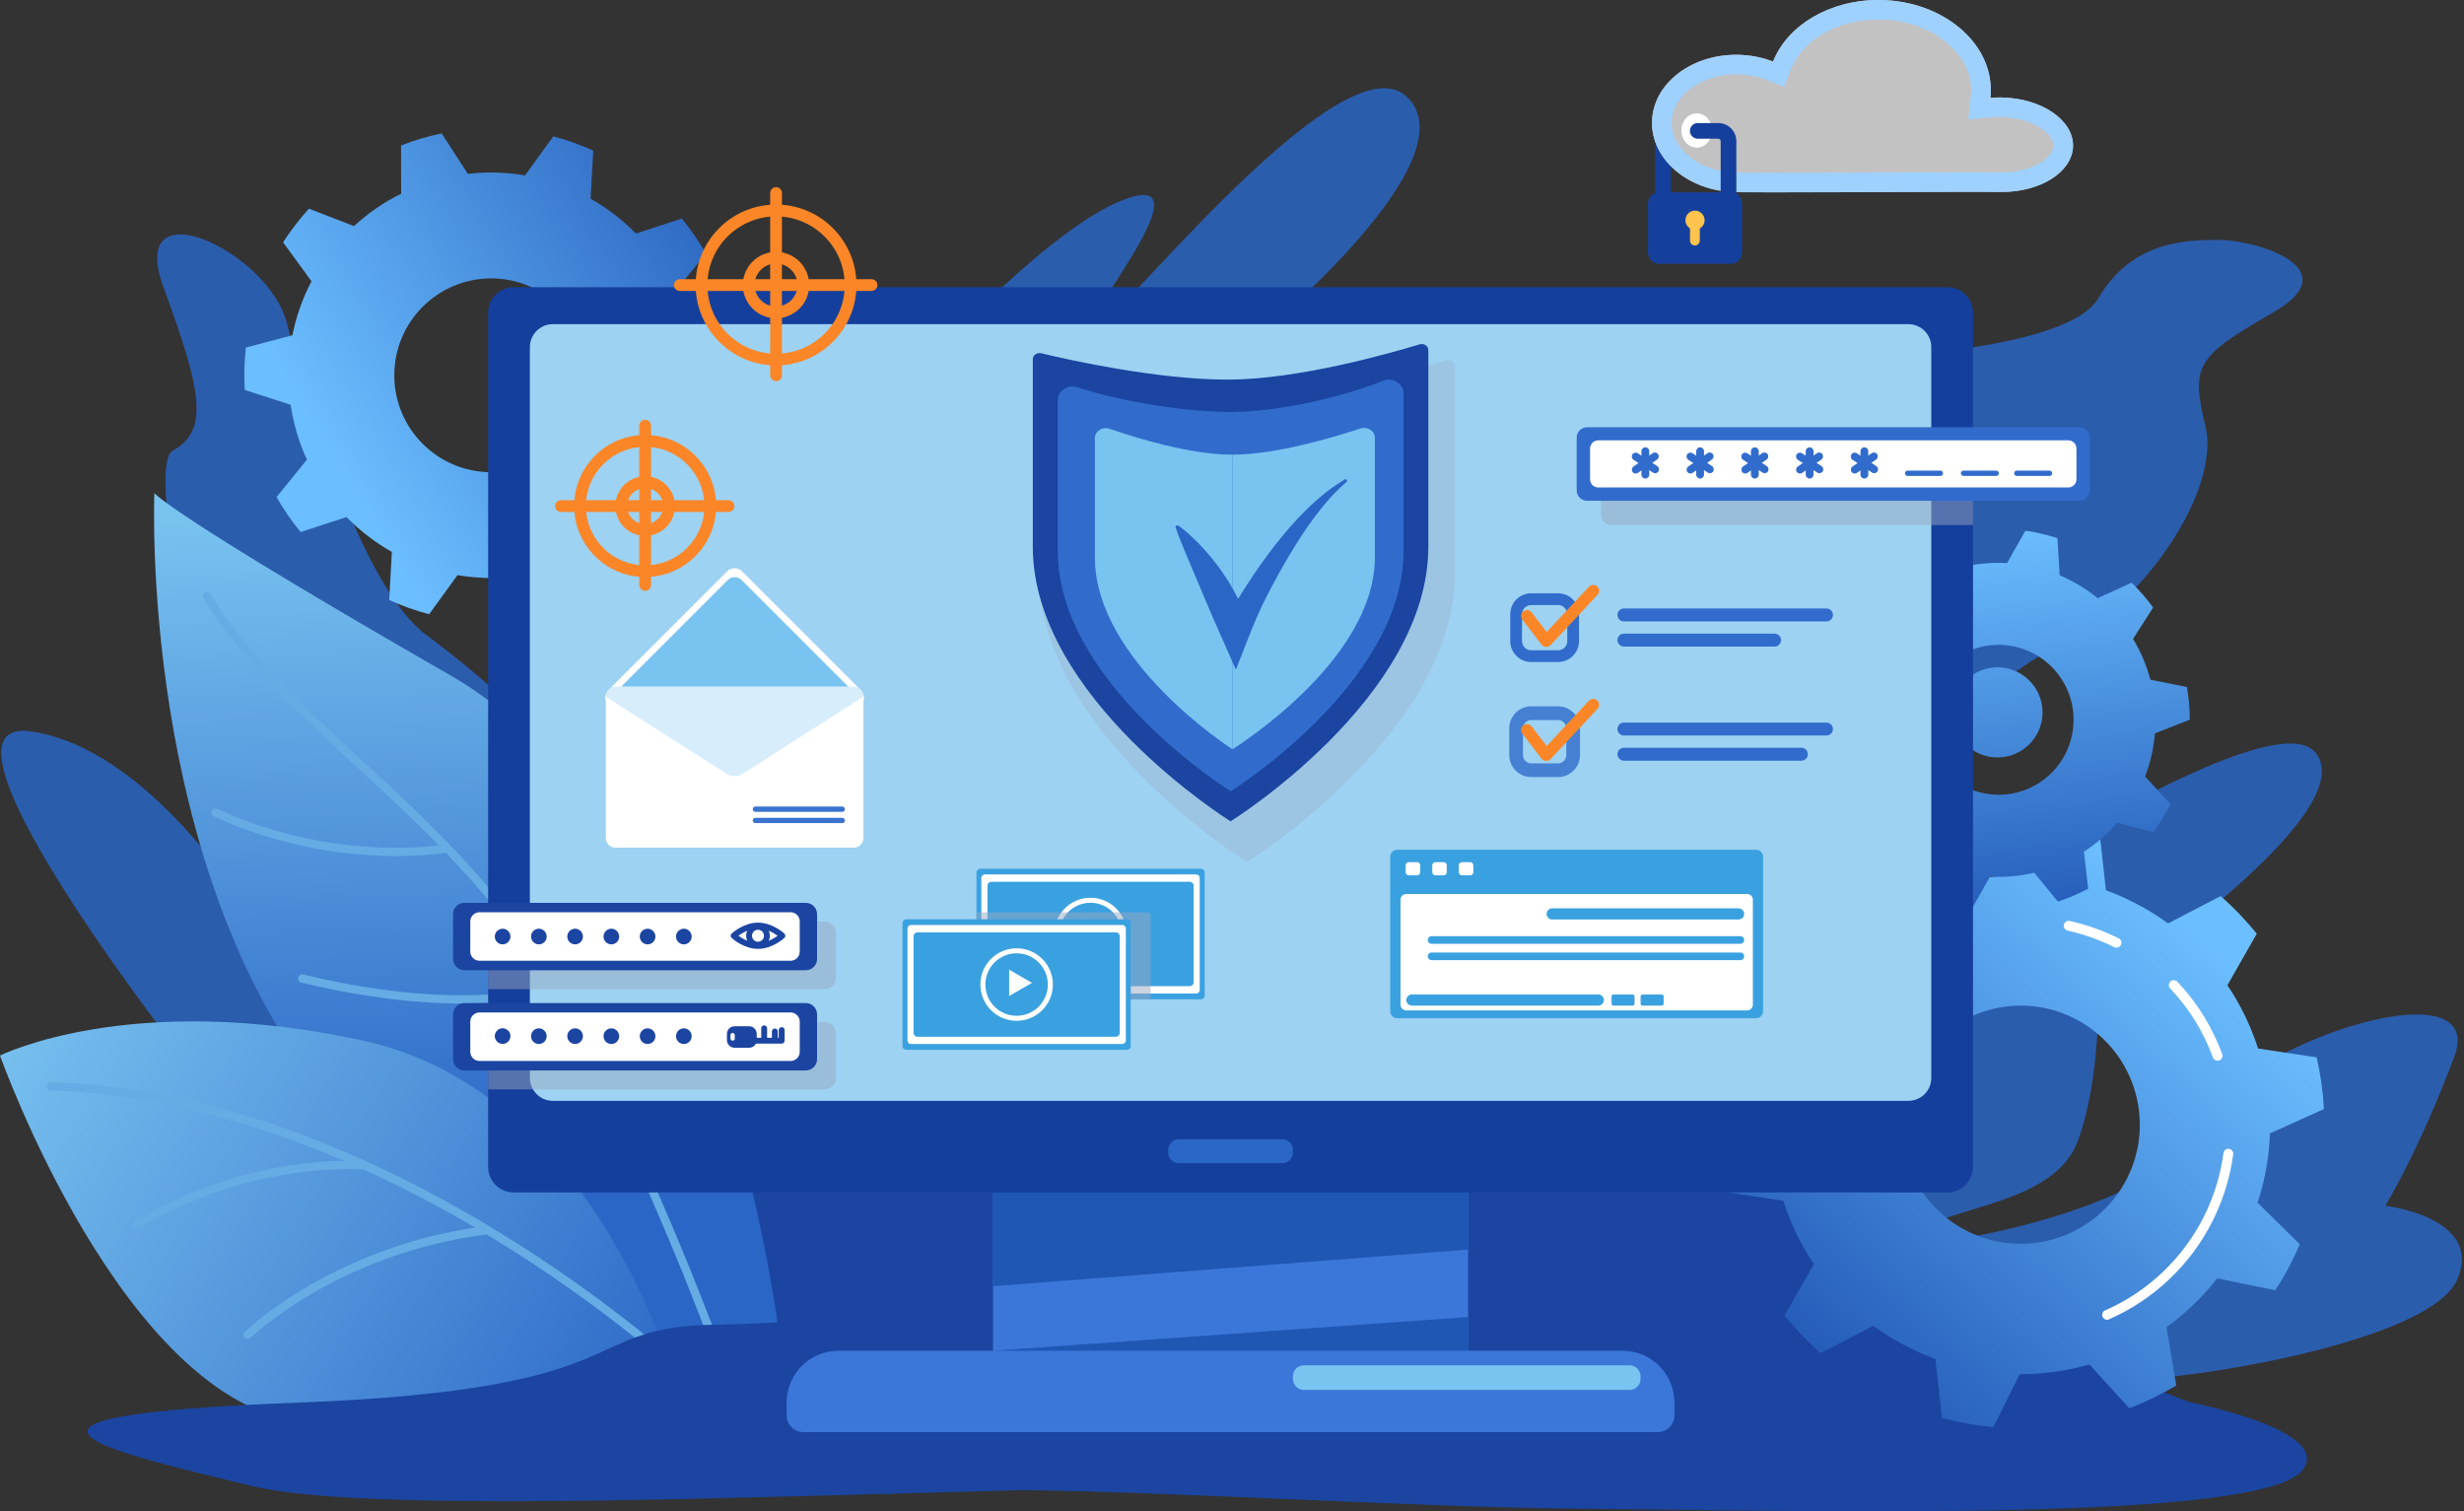 <svg width="768" height="471" viewBox="0 0 768 471" fill="none" xmlns="http://www.w3.org/2000/svg">
<rect x="0" y="0" width="768" height="471" fill="#333333" stroke="none"/>
<g clip-path="url(#clip0_1580_17810)">
<path d="M61.097 334.915C61.097 334.915 -27.876 222.615 9.619 227.958C47.144 233.302 77.951 284.872 77.951 284.872C77.951 284.872 42.35 146.863 53.861 140.451C65.372 134.07 62.746 121.643 50.96 89.553C39.175 57.463 83.844 78.286 89.432 100.789C95.019 123.292 112.453 182.617 132.666 197.731C152.879 212.814 163.138 223.714 163.138 223.714L289.819 112.208C289.819 112.208 329.237 68.485 352.442 61.493C375.647 54.532 335.618 101.339 338.855 104.789C342.091 108.208 417.324 10.778 438.331 30.014C459.337 49.249 393.722 103.445 393.722 103.445L566.691 112.208C566.691 112.208 643.328 111.231 653.984 93.003C664.671 74.775 681.83 74.775 692.059 74.775C702.287 74.775 732.851 83.385 708.455 97.43C684.059 111.445 682.93 113.979 687.479 133.215C692.028 152.451 668.426 188.846 641.313 201.486C614.2 214.127 577.622 259.438 577.622 259.438L578.935 302.733C578.935 302.733 705.738 215.196 721.676 234.523C737.614 253.85 654.015 309.329 654.015 309.329C654.015 309.329 654.778 335.953 647.756 355.311C640.764 374.669 611.36 375.432 593.468 384.745C575.576 394.057 671.419 380.653 682.868 353.387C694.318 326.122 776.33 299.375 764.941 329.48C753.552 359.555 743.476 375.799 743.476 375.799C743.476 375.799 773.948 379.34 766.009 398.576C758.071 417.812 684.914 429.994 659.419 430.391C633.924 430.788 189.64 427.46 189.64 427.46L61.097 334.915Z" fill="#2B5DAD"/>
<path d="M218.492 358.792L227.499 420.468L571.391 429.353L579.879 357.051L218.492 358.792Z" fill="#1B45A1"/>
<path d="M244.019 424.926C244.019 424.926 227.837 260.69 140.238 210.402C52.639 160.114 48.12 153.672 48.12 153.672C48.12 153.672 43.144 270.277 101.767 341.938C160.39 413.598 222.677 428.01 222.677 428.01L244.019 424.926Z" fill="url(#paint0_linear_1580_17810)"/>
<path d="M210.158 430.086C210.158 430.086 185.854 340.289 113.399 324.381C40.945 308.473 0 328.992 0 328.992C0 328.992 38.349 437.078 94.591 443.337C157.977 450.421 210.158 430.086 210.158 430.086Z" fill="url(#paint1_linear_1580_17810)"/>
<path d="M214.616 430.727C214.311 430.727 213.975 430.605 213.731 430.361C213.487 430.147 190.099 408.224 154.161 386.241C121.033 365.967 70.135 341.48 15.878 339.861C15.176 339.831 14.596 339.251 14.626 338.518C14.657 337.816 15.237 337.236 15.97 337.266C40.213 337.968 65.799 343.22 91.996 352.838C112.942 360.532 134.346 371.035 155.566 384.042C191.717 406.179 215.288 428.254 215.502 428.468C216.021 428.956 216.052 429.781 215.563 430.3C215.319 430.605 214.983 430.727 214.616 430.727Z" fill="#65ACE4"/>
<path d="M223.345 421.751C222.826 421.751 222.307 421.415 222.124 420.896C221.971 420.438 205.056 373.081 175.714 315.71C159.134 283.345 134.464 260.506 110.587 238.431C92.145 221.394 74.742 205.303 63.383 186.464C63.017 185.854 63.2 185.06 63.811 184.693C64.421 184.327 65.215 184.51 65.582 185.121C76.757 203.624 94.038 219.623 112.327 236.508C136.357 258.736 161.211 281.727 178.004 314.519C207.437 372.043 224.383 419.522 224.566 420.01C224.811 420.682 224.444 421.415 223.772 421.659C223.65 421.72 223.498 421.751 223.345 421.751Z" fill="#65ACE4"/>
<path d="M42.747 382.852C42.289 382.852 41.862 382.638 41.617 382.21C41.251 381.6 41.465 380.806 42.075 380.439C61.311 369.142 79.783 364.715 91.905 363.005C105.065 361.143 113.553 361.937 113.919 361.967C114.621 362.028 115.14 362.669 115.079 363.372C115.018 364.074 114.377 364.593 113.675 364.532C113.583 364.532 105.065 363.707 92.18 365.57C80.302 367.249 62.227 371.585 43.388 382.668C43.175 382.791 42.961 382.852 42.747 382.852Z" fill="#65ACE4"/>
<path d="M77.154 417.354C76.818 417.354 76.482 417.232 76.238 416.957C75.749 416.438 75.749 415.613 76.268 415.125C76.543 414.85 83.443 408.194 96.206 400.774C107.992 393.905 127.197 385.111 151.776 382.119C152.478 382.027 153.119 382.546 153.211 383.249C153.303 383.951 152.784 384.592 152.081 384.684C127.93 387.645 109.091 396.286 97.519 403.003C85.001 410.27 78.131 416.926 78.07 416.987C77.825 417.232 77.49 417.354 77.154 417.354Z" fill="#65ACE4"/>
<path d="M123.443 266.796C121.58 266.796 119.596 266.766 117.489 266.674C105.245 266.125 86.498 263.56 66.682 254.461C66.041 254.156 65.736 253.392 66.041 252.751C66.346 252.11 67.11 251.805 67.751 252.11C87.17 261.056 105.581 263.56 117.581 264.109C130.588 264.689 139.045 263.132 139.137 263.132C139.839 263.01 140.511 263.468 140.663 264.17C140.786 264.873 140.328 265.544 139.625 265.697C139.351 265.697 133.274 266.796 123.443 266.796Z" fill="#65ACE4"/>
<path d="M143.992 312.779C131.901 312.779 115.108 311.344 93.887 306.214C93.185 306.031 92.758 305.359 92.941 304.657C93.124 303.955 93.796 303.527 94.498 303.71C121.55 310.275 141.305 310.702 153.091 309.909C165.853 309.054 172.326 306.611 172.387 306.58C173.059 306.336 173.792 306.642 174.067 307.313C174.311 307.985 174.006 308.718 173.334 308.993C173.059 309.084 166.556 311.588 153.457 312.473C150.709 312.657 147.564 312.779 143.992 312.779Z" fill="#65ACE4"/>
<path d="M682.105 436.895C674.716 433.964 665.953 430.788 656.793 427.399C613.009 411.156 480.863 393.019 375.494 400.133C346.457 402.087 263.621 412.377 223.348 412.865C179.015 413.385 201.456 433.048 92.698 437.17C-16.06 441.292 33.77 452.283 78.256 463.092C107.598 470.206 191.381 467.947 276.72 465.565C274.186 465.901 274.46 465.901 278.216 465.535C291.742 465.168 305.329 464.771 318.703 464.436C368.502 465.016 440.834 469.809 494.328 470.267C565.5 470.847 705.401 474.572 717.737 458.115C723.965 449.78 707.05 442.299 682.105 436.895Z" fill="#1B45A1"/>
<path d="M229.576 125.612C229.881 122.773 230.065 119.902 230.065 116.971C230.065 115.445 230.004 113.888 229.912 112.391L215.623 107.781C214.737 101.766 213.027 96.026 210.554 90.683L220.019 79.019C217.821 75.172 215.317 71.508 212.508 68.119L198.219 72.79C194.066 68.546 189.303 64.882 184.082 61.921L184.907 46.929C180.907 45.127 176.754 43.631 172.449 42.502L163.656 54.654C160.205 54.074 156.694 53.768 153.091 53.768C150.649 53.768 148.206 53.921 145.824 54.196L137.672 41.586C133.306 42.471 129.062 43.723 125.001 45.341L125.032 60.363C119.658 63.02 114.711 66.439 110.345 70.47L96.3 65.035C93.338 68.302 90.621 71.783 88.24 75.538L97.094 87.66C94.346 92.881 92.331 98.529 91.14 104.483L76.637 108.331C76.332 111.17 76.148 114.04 76.148 116.971C76.148 118.498 76.21 120.055 76.301 121.551L90.591 126.162C91.476 132.177 93.186 137.917 95.659 143.26L86.194 154.924C88.392 158.771 90.896 162.435 93.705 165.824L107.994 161.152C112.147 165.396 116.91 169.06 122.131 172.022L121.307 187.014C125.306 188.815 129.459 190.311 133.764 191.441L142.588 179.258C146.038 179.839 149.549 180.144 153.152 180.144C155.595 180.144 158.038 179.991 160.419 179.716L168.571 192.326C172.938 191.441 177.182 190.189 181.243 188.571L181.212 173.549C186.586 170.892 191.532 167.473 195.898 163.442L209.913 168.847C212.875 165.58 215.592 162.099 217.974 158.343L209.119 146.222C211.867 141.001 213.882 135.352 215.073 129.398L229.576 125.612ZM153.091 147.168C136.42 147.168 122.894 133.642 122.894 116.971C122.894 100.3 136.42 86.774 153.091 86.774C169.762 86.774 183.288 100.3 183.288 116.971C183.288 133.642 169.762 147.168 153.091 147.168Z" fill="url(#paint2_linear_1580_17810)"/>
<path d="M709.159 402.149C711.082 399.217 712.853 396.134 714.441 392.928C715.296 391.218 716.09 389.508 716.823 387.798L703.663 374.852C706.014 367.738 707.266 360.471 707.51 353.265L724.334 345.663C724.059 340.228 723.296 334.824 722.074 329.541L703.816 326.793C701.587 319.832 698.381 313.176 694.259 307.069L703.419 291.009C700.03 286.826 696.274 282.887 692.152 279.284L675.756 287.803C672.306 285.269 668.581 283.009 664.611 281.025C661.925 279.681 659.177 278.49 656.398 277.483L654.352 259.102C649.04 257.667 643.696 256.72 638.353 256.232L630.109 272.75C622.72 272.72 615.423 273.758 608.4 275.773L595.974 262.125C590.905 264.048 586.02 266.43 581.318 269.208L584.371 287.406C578.478 291.65 573.135 296.719 568.555 302.611L550.48 298.886C548.556 301.818 546.785 304.901 545.197 308.107C544.342 309.817 543.549 311.527 542.816 313.237L555.975 326.183C553.624 333.297 552.373 340.564 552.128 347.769L535.305 355.372C535.579 360.807 536.343 366.211 537.564 371.494L555.823 374.241C558.052 381.203 561.258 387.859 565.38 393.966L556.22 410.026C559.609 414.209 563.364 418.148 567.486 421.751L583.883 413.232C587.333 415.766 591.058 418.026 595.027 420.01C597.714 421.354 600.462 422.544 603.24 423.552L605.286 441.933C610.599 443.368 615.942 444.314 621.285 444.803L629.529 428.285C636.918 428.315 644.215 427.277 651.238 425.262L663.665 438.91C668.733 436.987 673.619 434.605 678.321 431.826L675.267 413.629C681.16 409.385 686.503 404.316 691.083 398.424L709.159 402.149ZM613.225 383.737C594.905 374.547 587.455 352.258 596.645 333.938C605.836 315.618 628.125 308.168 646.444 317.359C664.764 326.549 672.214 348.838 663.024 367.158C653.833 385.478 631.544 392.897 613.225 383.737Z" fill="url(#paint3_linear_1580_17810)"/>
<path d="M656.761 411.339C656.18 411.339 655.6 411.003 655.356 410.423C655.02 409.66 655.356 408.744 656.15 408.408C669.493 402.576 680.424 392.164 686.958 379.127C690.072 372.867 692.118 366.242 693.034 359.372C693.156 358.548 693.919 357.937 694.743 358.059C695.568 358.181 696.179 358.945 696.056 359.769C695.11 366.975 692.942 373.936 689.675 380.47C682.836 394.149 671.355 405.049 657.371 411.186C657.188 411.308 656.974 411.339 656.761 411.339Z" fill="white"/>
<path d="M691.172 330.579C690.561 330.579 689.951 330.182 689.737 329.572C686.775 321.511 682.287 314.275 676.424 308.077C675.844 307.466 675.875 306.489 676.486 305.909C677.096 305.329 678.073 305.359 678.653 305.97C684.821 312.473 689.523 320.076 692.637 328.534C692.943 329.328 692.515 330.213 691.721 330.488C691.538 330.549 691.355 330.579 691.172 330.579Z" fill="white"/>
<path d="M659.698 295.375C659.454 295.375 659.24 295.314 659.026 295.223C654.385 292.902 649.469 291.162 644.431 290.032C643.607 289.849 643.088 289.024 643.271 288.2C643.454 287.376 644.279 286.857 645.103 287.04C650.385 288.2 655.515 290.032 660.4 292.475C661.163 292.841 661.469 293.757 661.072 294.52C660.797 295.039 660.278 295.375 659.698 295.375Z" fill="white"/>
<path d="M604.578 280.994C606.685 281.666 608.853 282.246 611.051 282.704C612.211 282.948 613.402 283.131 614.562 283.314L620.272 273.208C624.974 273.483 629.584 273.055 634.042 272.017L641.431 280.994C644.698 279.925 647.843 278.582 650.866 276.994L649.522 265.453C653.4 262.949 656.911 259.896 659.934 256.415L671.201 259.346C673.185 256.598 674.956 253.667 676.483 250.583L668.605 242.003C669.583 239.5 670.346 236.843 670.895 234.126C671.262 232.263 671.537 230.401 671.689 228.569L682.528 224.325C682.528 220.875 682.223 217.455 681.643 214.127L670.254 211.837C669.063 207.349 667.231 203.074 664.85 199.135L671.109 189.334C669.094 186.586 666.865 183.991 664.392 181.609L653.828 186.434C650.286 183.564 646.316 181.151 641.981 179.319L641.279 167.717C639.172 167.045 637.004 166.465 634.806 166.007C633.645 165.763 632.455 165.58 631.294 165.396L625.585 175.503C620.883 175.228 616.272 175.656 611.814 176.694L604.425 167.717C601.158 168.786 598.013 170.129 594.991 171.717L596.334 183.258C592.456 185.762 588.945 188.815 585.922 192.296L574.656 189.365C572.671 192.113 570.9 195.044 569.374 198.128L577.251 206.707C576.274 209.211 575.511 211.868 574.961 214.585C574.595 216.447 574.32 218.31 574.167 220.142L563.328 224.386C563.328 227.836 563.633 231.256 564.214 234.584L575.602 236.874C576.793 241.362 578.625 245.637 581.007 249.576L574.747 259.377C576.763 262.125 578.991 264.72 581.465 267.101L592.029 262.277C595.571 265.147 599.54 267.559 603.876 269.391L604.578 280.994ZM600.059 219.684C602.624 207.043 614.959 198.861 627.6 201.456C640.24 204.021 648.423 216.356 645.828 228.996C643.263 241.637 630.928 249.82 618.287 247.225C605.647 244.66 597.464 232.325 600.059 219.684Z" fill="url(#paint4_linear_1580_17810)"/>
<path d="M622.592 236.08C630.349 236.08 636.637 229.792 636.637 222.035C636.637 214.278 630.349 207.99 622.592 207.99C614.835 207.99 608.547 214.278 608.547 222.035C608.547 229.792 614.835 236.08 622.592 236.08Z" fill="url(#paint5_linear_1580_17810)"/>
<path d="M457.597 420.987V357.051H309.512V420.987H261.362C252.416 420.987 245.18 428.223 245.18 437.17V441.108C245.18 444.009 247.531 446.36 250.431 446.36H516.647C519.548 446.36 521.899 444.009 521.899 441.108V437.17C521.899 428.223 514.663 420.987 505.717 420.987H457.597Z" fill="#3B77D9"/>
<path d="M309.516 400.866L457.6 389.447V362.517L309.516 364.105V400.866Z" fill="#1F57B5"/>
<path d="M457.6 410.484L309.516 420.987H457.6V410.484Z" fill="#1F57B5"/>
<path d="M607.027 371.646H160.087C155.721 371.646 152.148 368.104 152.148 363.708V97.461C152.148 93.095 155.69 89.522 160.087 89.522H607.027C611.393 89.522 614.966 93.064 614.966 97.461V363.738C614.966 368.104 611.393 371.646 607.027 371.646Z" fill="#153F9C"/>
<path d="M594.815 343.098H172.301C168.362 343.098 165.156 339.892 165.156 335.953V108.178C165.156 104.239 168.362 101.033 172.301 101.033H594.815C598.754 101.033 601.96 104.239 601.96 108.178V335.984C601.96 339.923 598.754 343.098 594.815 343.098Z" fill="#9DD2F2"/>
<path d="M399.742 362.517H367.377C365.606 362.517 364.141 361.051 364.141 359.28V358.303C364.141 356.532 365.606 355.067 367.377 355.067H399.742C401.513 355.067 402.978 356.532 402.978 358.303V359.28C402.978 361.082 401.513 362.517 399.742 362.517Z" fill="#2A66C6"/>
<path d="M507.918 433.2H406.396C404.503 433.2 402.977 431.674 402.977 429.781V428.956C402.977 427.063 404.503 425.537 406.396 425.537H507.918C509.811 425.537 511.338 427.063 511.338 428.956V429.781C511.338 431.674 509.811 433.2 507.918 433.2Z" fill="#79C3F0"/>
<path opacity="0.3" d="M387.618 123.841C410.762 123.841 441.204 115.14 450.608 112.269C452.043 111.842 453.508 112.819 453.508 114.193V178.587C453.508 228.355 388.657 268.689 388.657 268.689C388.657 268.689 323.805 228.355 323.805 178.587V117.155C323.805 115.842 325.179 114.865 326.553 115.201C335.438 117.368 364.444 123.841 387.618 123.841Z" fill="#99A8C2"/>
<path d="M382.606 118.315C404.62 118.315 433.534 110.04 442.45 107.323C443.793 106.896 445.198 107.842 445.198 109.124V170.343C445.198 217.638 383.552 255.988 383.552 255.988C383.552 255.988 321.906 217.638 321.906 170.343V111.964C321.906 110.712 323.189 109.796 324.532 110.102C333.02 112.147 360.591 118.315 382.606 118.315Z" fill="#1B45A1"/>
<path d="M383.555 128.391C400.074 128.391 420.592 122.987 430.912 118.712C433.996 117.43 437.476 119.506 437.476 122.59V171.717C437.476 213.089 383.586 246.614 383.586 246.614C383.586 246.614 329.695 213.089 329.695 171.717V124.727C329.695 121.765 332.932 119.689 335.955 120.727C346.153 124.208 366.884 128.391 383.555 128.391Z" fill="#316CCC"/>
<path d="M384.134 141.703V233.515C384.134 233.515 341.266 206.188 341.266 173.732V136.543C341.266 134.375 343.617 132.879 345.846 133.642C353.845 136.421 370.791 141.703 384.134 141.703Z" fill="#79C3F0"/>
<path d="M384.133 141.703V233.515C384.133 233.515 428.528 206.188 428.528 173.732V136.451C428.528 134.314 426.207 132.818 424.009 133.551C415.704 136.299 397.628 141.703 384.133 141.703Z" fill="#79C3F0"/>
<path d="M367.28 163.809C367.952 164.297 368.593 164.786 369.204 165.305C369.814 165.824 370.456 166.312 371.036 166.893C371.616 167.442 372.227 167.992 372.807 168.572C373.081 168.847 373.387 169.152 373.662 169.427L374.486 170.312C375.036 170.892 375.585 171.503 376.135 172.114C376.654 172.724 377.173 173.366 377.692 173.976C378.211 174.587 378.7 175.228 379.188 175.869C379.432 176.175 379.677 176.51 379.921 176.846C380.165 177.182 380.409 177.487 380.623 177.823C381.081 178.495 381.539 179.167 381.997 179.839C382.455 180.51 382.883 181.212 383.279 181.884C383.707 182.556 384.104 183.258 384.501 183.991L385.081 185.06C385.264 185.426 385.447 185.792 385.63 186.128C385.814 186.495 385.997 186.861 386.18 187.227L386.699 188.327C387.035 189.059 387.371 189.823 387.676 190.586C387.982 191.349 388.287 192.113 388.531 192.907C388.653 193.303 388.806 193.7 388.928 194.097C388.989 194.311 389.05 194.494 389.111 194.708L389.294 195.38L380.806 194.861C380.989 194.555 381.112 194.281 381.295 194.006L381.783 193.181C382.119 192.632 382.425 192.082 382.76 191.563L384.776 188.388L388.806 182.067C390.149 179.961 391.554 177.915 392.989 175.869C394.424 173.824 395.92 171.839 397.447 169.854C399.004 167.9 400.592 165.977 402.24 164.084C403.889 162.221 405.599 160.389 407.4 158.649C409.171 156.908 411.064 155.229 413.018 153.672C413.996 152.878 415.003 152.145 416.011 151.443C417.049 150.741 418.087 150.069 419.156 149.428C419.369 149.306 419.644 149.367 419.797 149.611C419.919 149.794 419.858 150.038 419.705 150.191C418.789 150.985 417.873 151.809 417.018 152.664C416.163 153.519 415.308 154.405 414.515 155.29C413.69 156.176 412.927 157.092 412.164 158.038C411.4 158.985 410.667 159.931 409.935 160.878C408.469 162.801 407.095 164.786 405.782 166.801C405.11 167.809 404.469 168.816 403.828 169.854C403.187 170.892 402.576 171.9 401.935 172.938C400.683 175.014 399.523 177.121 398.332 179.228C397.172 181.335 396.042 183.472 394.943 185.609C394.393 186.678 393.844 187.747 393.325 188.846C392.806 189.945 392.317 191.044 391.829 192.143C391.34 193.242 390.882 194.372 390.424 195.471L389.752 197.151L389.111 198.769L385.203 208.723L380.593 198.25L378.852 194.311C378.7 193.975 378.547 193.639 378.394 193.273C378.242 192.937 378.089 192.601 377.936 192.235L377.051 190.159L373.509 181.793C373.204 181.09 372.898 180.388 372.623 179.686L372.166 178.617L371.708 177.549C371.402 176.846 371.097 176.144 370.822 175.411C370.517 174.709 370.211 174.007 369.906 173.274C369.601 172.541 369.326 171.808 369.021 171.106C368.715 170.404 368.44 169.671 368.135 168.938C367.86 168.205 367.525 167.442 367.25 166.709C366.944 165.946 366.67 165.183 366.425 164.419C366.334 164.175 366.486 163.9 366.731 163.809C367.005 163.687 367.158 163.717 367.28 163.809Z" fill="#2A66C6"/>
<path opacity="0.5" d="M614.964 140.696H502.236C500.466 140.696 499 142.161 499 143.932V160.389C499 162.16 500.466 163.626 502.236 163.626H614.964V140.696Z" fill="#99A8C2"/>
<path d="M648.124 156.084H494.666C492.895 156.084 491.43 154.618 491.43 152.848V136.39C491.43 134.619 492.895 133.154 494.666 133.154H648.124C649.895 133.154 651.361 134.619 651.361 136.39V152.848C651.361 154.618 649.895 156.084 648.124 156.084Z" fill="#316CCC"/>
<path d="M644.671 151.931H498.144C496.77 151.931 495.609 150.802 495.609 149.397V139.779C495.609 138.405 496.739 137.245 498.144 137.245H644.671C646.045 137.245 647.205 138.375 647.205 139.779V149.397C647.175 150.802 646.045 151.931 644.671 151.931Z" fill="white"/>
<path d="M512.831 149.153C512.159 149.153 511.609 148.603 511.609 147.932V140.634C511.609 139.963 512.159 139.413 512.831 139.413C513.502 139.413 514.052 139.963 514.052 140.634V147.932C514.052 148.603 513.502 149.153 512.831 149.153Z" fill="#316CCC"/>
<path d="M516.892 146.955C516.526 147.504 515.763 147.657 515.213 147.291L509.137 143.291C508.588 142.924 508.435 142.161 508.801 141.611C509.168 141.062 509.931 140.909 510.481 141.276L516.557 145.275C517.106 145.642 517.259 146.405 516.892 146.955Z" fill="#316CCC"/>
<path d="M508.834 147.077C508.468 146.527 508.59 145.764 509.14 145.398L515.124 141.245C515.674 140.879 516.437 141.001 516.804 141.55C517.17 142.1 517.048 142.863 516.498 143.23L510.514 147.382C509.964 147.749 509.231 147.626 508.834 147.077Z" fill="#316CCC"/>
<path d="M529.901 149.153C529.229 149.153 528.68 148.603 528.68 147.932V140.634C528.68 139.963 529.229 139.413 529.901 139.413C530.573 139.413 531.122 139.963 531.122 140.634V147.932C531.122 148.603 530.573 149.153 529.901 149.153Z" fill="#316CCC"/>
<path d="M533.963 146.955C533.596 147.504 532.833 147.657 532.283 147.291L526.207 143.291C525.658 142.924 525.505 142.161 525.872 141.611C526.238 141.062 527.001 140.909 527.551 141.276L533.627 145.275C534.176 145.642 534.329 146.405 533.963 146.955Z" fill="#316CCC"/>
<path d="M525.905 147.077C525.538 146.527 525.66 145.764 526.21 145.398L532.195 141.245C532.744 140.879 533.507 141.001 533.874 141.55C534.24 142.1 534.118 142.863 533.568 143.23L527.584 147.382C527.065 147.749 526.302 147.626 525.905 147.077Z" fill="#316CCC"/>
<path d="M546.964 149.153C546.292 149.153 545.742 148.603 545.742 147.932V140.634C545.742 139.963 546.292 139.413 546.964 139.413C547.635 139.413 548.185 139.963 548.185 140.634V147.932C548.185 148.603 547.635 149.153 546.964 149.153Z" fill="#316CCC"/>
<path d="M551.025 146.955C550.659 147.504 549.896 147.657 549.346 147.291L543.27 143.291C542.72 142.924 542.568 142.161 542.934 141.611C543.3 141.062 544.064 140.909 544.613 141.276L550.689 145.275C551.239 145.642 551.392 146.405 551.025 146.955Z" fill="#316CCC"/>
<path d="M542.967 147.077C542.601 146.527 542.723 145.764 543.273 145.398L549.257 141.245C549.807 140.879 550.57 141.001 550.936 141.55C551.303 142.1 551.181 142.863 550.631 143.23L544.647 147.382C544.127 147.749 543.364 147.626 542.967 147.077Z" fill="#316CCC"/>
<path d="M564.034 149.153C563.362 149.153 562.812 148.603 562.812 147.932V140.634C562.812 139.963 563.362 139.413 564.034 139.413C564.706 139.413 565.255 139.963 565.255 140.634V147.932C565.255 148.603 564.706 149.153 564.034 149.153Z" fill="#316CCC"/>
<path d="M568.096 146.955C567.729 147.504 566.966 147.657 566.416 147.291L560.34 143.291C559.791 142.924 559.638 142.161 560.004 141.611C560.371 141.062 561.134 140.909 561.684 141.276L567.76 145.275C568.309 145.642 568.462 146.405 568.096 146.955Z" fill="#316CCC"/>
<path d="M560.038 147.077C559.671 146.527 559.793 145.764 560.343 145.398L566.327 141.245C566.877 140.879 567.64 141.001 568.007 141.55C568.373 142.1 568.251 142.863 567.701 143.23L561.717 147.382C561.198 147.749 560.434 147.626 560.038 147.077Z" fill="#316CCC"/>
<path d="M581.104 149.153C580.432 149.153 579.883 148.603 579.883 147.932V140.634C579.883 139.963 580.432 139.413 581.104 139.413C581.776 139.413 582.325 139.963 582.325 140.634V147.932C582.325 148.603 581.776 149.153 581.104 149.153Z" fill="#316CCC"/>
<path d="M585.166 146.955C584.8 147.504 584.036 147.657 583.487 147.291L577.411 143.291C576.861 142.924 576.708 142.161 577.075 141.611C577.441 141.062 578.204 140.909 578.754 141.276L584.83 145.275C585.38 145.642 585.532 146.405 585.166 146.955Z" fill="#316CCC"/>
<path d="M577.108 147.077C576.741 146.527 576.864 145.764 577.413 145.398L583.398 141.245C583.947 140.879 584.711 141.001 585.077 141.55C585.443 142.1 585.321 142.863 584.772 143.23L578.787 147.382C578.268 147.749 577.505 147.626 577.108 147.077Z" fill="#316CCC"/>
<path d="M604.826 148.329H594.567C594.14 148.329 593.773 147.962 593.773 147.535V147.474C593.773 147.046 594.14 146.68 594.567 146.68H604.826C605.254 146.68 605.62 147.046 605.62 147.474V147.535C605.62 147.993 605.254 148.329 604.826 148.329Z" fill="#316CCC"/>
<path d="M622.233 148.329H611.974C611.546 148.329 611.18 147.962 611.18 147.535V147.474C611.18 147.046 611.546 146.68 611.974 146.68H622.233C622.66 146.68 623.026 147.046 623.026 147.474V147.535C623.026 147.993 622.66 148.329 622.233 148.329Z" fill="#316CCC"/>
<path d="M638.842 148.329H628.583C628.155 148.329 627.789 147.962 627.789 147.535V147.474C627.789 147.046 628.155 146.68 628.583 146.68H638.842C639.269 146.68 639.636 147.046 639.636 147.474V147.535C639.636 147.993 639.269 148.329 638.842 148.329Z" fill="#316CCC"/>
<path d="M268.325 219.684L231.258 256.751C230.006 258.003 227.93 258.003 226.678 256.751L189.611 219.684C188.359 218.432 188.359 216.356 189.611 215.104L226.678 178.037C227.93 176.785 230.006 176.785 231.258 178.037L268.325 215.104C269.607 216.356 269.607 218.432 268.325 219.684Z" fill="white"/>
<path d="M265.611 219.531L231.109 254.034C229.948 255.194 228.025 255.194 226.834 254.034L192.362 219.531C191.202 218.371 191.202 216.448 192.362 215.257L226.865 180.755C228.025 179.594 229.948 179.594 231.139 180.755L265.641 215.257C266.771 216.448 266.771 218.371 265.611 219.531Z" fill="#79C3F0"/>
<path d="M266.099 264.201H191.843C190.194 264.201 188.82 262.857 188.82 261.178V217.028C188.82 215.379 190.164 214.005 191.843 214.005H266.099C267.748 214.005 269.122 215.348 269.122 217.028V261.178C269.122 262.827 267.778 264.201 266.099 264.201Z" fill="white"/>
<path opacity="0.3" d="M269.115 216.814C269.115 215.287 269.237 215.287 267.711 214.31C267.253 214.127 266.703 214.005 266.092 214.005C186.463 214.005 191.317 213.852 190.218 214.31C188.722 215.257 188.814 215.226 188.814 216.814C189.149 217.516 186.585 215.715 226.674 241.301C227.926 242.095 230.002 242.095 231.254 241.301C271.344 215.684 268.749 217.486 269.115 216.814Z" fill="#79C3F0"/>
<path d="M262.524 253.026H235.442C234.984 253.026 234.617 252.66 234.617 252.202C234.617 251.744 234.984 251.377 235.442 251.377H262.524C262.982 251.377 263.349 251.744 263.349 252.202C263.349 252.66 262.982 253.026 262.524 253.026Z" fill="#3973CF"/>
<path d="M262.524 256.537H235.442C234.984 256.537 234.617 256.171 234.617 255.713C234.617 255.255 234.984 254.888 235.442 254.888H262.524C262.982 254.888 263.349 255.255 263.349 255.713C263.349 256.171 262.982 256.537 262.524 256.537Z" fill="#3973CF"/>
<path d="M241.888 113.888C228.087 113.888 216.82 102.652 216.82 88.82C216.82 74.989 228.056 63.753 241.888 63.753C255.689 63.753 266.955 74.989 266.955 88.82C266.955 102.652 255.719 113.888 241.888 113.888ZM241.888 67.447C230.102 67.447 220.484 77.034 220.484 88.851C220.484 100.636 230.072 110.254 241.888 110.254C253.673 110.254 263.291 100.667 263.291 88.851C263.291 77.034 253.673 67.447 241.888 67.447Z" fill="#FB8627"/>
<path d="M241.882 99.201C236.172 99.201 231.531 94.56 231.531 88.851C231.531 83.141 236.172 78.5 241.882 78.5C247.592 78.5 252.233 83.141 252.233 88.851C252.233 94.56 247.592 99.201 241.882 99.201ZM241.882 82.133C238.187 82.133 235.195 85.126 235.195 88.82C235.195 92.515 238.187 95.507 241.882 95.507C245.576 95.507 248.569 92.515 248.569 88.82C248.569 85.156 245.576 82.133 241.882 82.133Z" fill="#FB8627"/>
<path d="M271.625 90.683H211.902C210.895 90.683 210.07 89.858 210.07 88.851C210.07 87.843 210.895 87.019 211.902 87.019H271.655C272.663 87.019 273.487 87.843 273.487 88.851C273.457 89.858 272.632 90.683 271.625 90.683Z" fill="#FB8627"/>
<path d="M241.887 118.803C240.879 118.803 240.055 117.979 240.055 116.972V60.15C240.055 59.142 240.879 58.318 241.887 58.318C242.894 58.318 243.719 59.142 243.719 60.15V116.972C243.719 117.979 242.894 118.803 241.887 118.803Z" fill="#FB8627"/>
<path d="M201.089 179.839C188.876 179.839 178.953 169.916 178.953 157.702C178.953 145.489 188.876 135.566 201.089 135.566C213.303 135.566 223.226 145.489 223.226 157.702C223.226 169.916 213.303 179.839 201.089 179.839ZM201.089 139.261C190.922 139.261 182.617 147.535 182.617 157.733C182.617 167.931 190.891 176.205 201.089 176.205C211.257 176.205 219.562 167.931 219.562 157.733C219.562 147.535 211.287 139.261 201.089 139.261Z" fill="#FB8627"/>
<path d="M201.094 167.015C195.965 167.015 191.812 162.862 191.812 157.733C191.812 152.603 195.965 148.451 201.094 148.451C206.224 148.451 210.376 152.603 210.376 157.733C210.376 162.832 206.224 167.015 201.094 167.015ZM201.094 152.115C198.011 152.115 195.476 154.649 195.476 157.733C195.476 160.817 198.011 163.351 201.094 163.351C204.178 163.351 206.713 160.817 206.713 157.733C206.713 154.619 204.209 152.115 201.094 152.115Z" fill="#FB8627"/>
<path d="M227.074 159.565H174.863C173.856 159.565 173.031 158.741 173.031 157.733C173.031 156.726 173.856 155.901 174.863 155.901H227.074C228.082 155.901 228.906 156.726 228.906 157.733C228.906 158.741 228.082 159.565 227.074 159.565Z" fill="#FB8627"/>
<path d="M201.09 184.144C200.082 184.144 199.258 183.319 199.258 182.312V132.665C199.258 131.658 200.082 130.833 201.09 130.833C202.097 130.833 202.922 131.658 202.922 132.665V182.312C202.922 183.319 202.097 184.144 201.09 184.144Z" fill="#FB8627"/>
<path d="M547.33 317.359H435.519C434.297 317.359 433.32 316.382 433.32 315.16V267.04C433.32 265.819 434.297 264.842 435.519 264.842H547.33C548.551 264.842 549.528 265.819 549.528 267.04V315.16C549.528 316.382 548.551 317.359 547.33 317.359Z" fill="#3AA1E0"/>
<path d="M544.579 314.916H438.294C437.317 314.916 436.523 314.122 436.523 313.145V280.414C436.523 279.437 437.317 278.643 438.294 278.643H544.579C545.556 278.643 546.35 279.437 546.35 280.414V313.114C546.35 314.122 545.556 314.916 544.579 314.916Z" fill="white"/>
<path d="M441.69 272.811H439.094C438.545 272.811 438.117 272.384 438.117 271.834V269.697C438.117 269.147 438.545 268.72 439.094 268.72H441.69C442.239 268.72 442.667 269.147 442.667 269.697V271.834C442.667 272.384 442.239 272.811 441.69 272.811Z" fill="white"/>
<path d="M449.964 272.811H447.399C446.849 272.811 446.422 272.384 446.422 271.834V269.697C446.422 269.147 446.849 268.72 447.399 268.72H449.964C450.513 268.72 450.941 269.147 450.941 269.697V271.834C450.941 272.384 450.513 272.811 449.964 272.811Z" fill="white"/>
<path d="M458.237 272.811H455.672C455.123 272.811 454.695 272.384 454.695 271.834V269.697C454.695 269.147 455.123 268.72 455.672 268.72H458.237C458.787 268.72 459.214 269.147 459.214 269.697V271.834C459.214 272.384 458.787 272.811 458.237 272.811Z" fill="white"/>
<path d="M541.899 286.581H483.795C482.849 286.581 482.055 285.787 482.055 284.841C482.055 283.894 482.849 283.101 483.795 283.101H541.899C542.846 283.101 543.639 283.894 543.639 284.841C543.639 285.818 542.846 286.581 541.899 286.581Z" fill="#3AA1E0"/>
<path d="M498.173 313.42H440.069C439.122 313.42 438.328 312.626 438.328 311.679C438.328 310.733 439.122 309.939 440.069 309.939H498.173C499.119 309.939 499.913 310.733 499.913 311.679C499.913 312.626 499.15 313.42 498.173 313.42Z" fill="#3AA1E0"/>
<path d="M508.892 313.42H502.877C502.541 313.42 502.297 313.145 502.297 312.84V310.55C502.297 310.214 502.572 309.97 502.877 309.97H508.892C509.228 309.97 509.472 310.245 509.472 310.55V312.84C509.472 313.145 509.228 313.42 508.892 313.42Z" fill="#3AA1E0"/>
<path d="M517.954 313.42H511.939C511.604 313.42 511.359 313.145 511.359 312.84V310.55C511.359 310.214 511.634 309.97 511.939 309.97H517.954C518.29 309.97 518.535 310.245 518.535 310.55V312.84C518.535 313.145 518.29 313.42 517.954 313.42Z" fill="#3AA1E0"/>
<path d="M542.446 294.154H446.206C445.565 294.154 445.016 293.634 445.016 292.963C445.016 292.291 445.535 291.772 446.206 291.772H542.446C543.087 291.772 543.637 292.291 543.637 292.963C543.637 293.634 543.087 294.154 542.446 294.154Z" fill="#3AA1E0"/>
<path d="M542.446 299.253H446.206C445.565 299.253 445.016 298.734 445.016 298.062C445.016 297.39 445.535 296.871 446.206 296.871H542.446C543.087 296.871 543.637 297.39 543.637 298.062C543.637 298.734 543.087 299.253 542.446 299.253Z" fill="#3AA1E0"/>
<path d="M485.627 206.341H477.261C473.658 206.341 470.727 203.41 470.727 199.807V191.441C470.727 187.838 473.658 184.907 477.261 184.907H485.627C489.229 184.907 492.161 187.838 492.161 191.441V199.807C492.161 203.41 489.229 206.341 485.627 206.341ZM477.261 188.571C475.673 188.571 474.391 189.853 474.391 191.441V199.807C474.391 201.395 475.673 202.677 477.261 202.677H485.627C487.214 202.677 488.497 201.395 488.497 199.807V191.441C488.497 189.853 487.214 188.571 485.627 188.571H477.261Z" fill="#316CCC"/>
<g opacity="0.8">
<path d="M485.627 242.187H477.261C473.475 242.187 470.422 239.103 470.422 235.347V226.981C470.422 223.195 473.506 220.142 477.261 220.142H485.627C489.413 220.142 492.467 223.226 492.467 226.981V235.347C492.467 239.103 489.383 242.187 485.627 242.187ZM477.261 224.417C475.857 224.417 474.696 225.577 474.696 226.981V235.347C474.696 236.752 475.857 237.912 477.261 237.912H485.627C487.032 237.912 488.192 236.752 488.192 235.347V226.981C488.192 225.577 487.032 224.417 485.627 224.417H477.261Z" fill="#316CCC"/>
</g>
<path d="M481.965 201.639C481.934 201.639 481.903 201.639 481.873 201.639C481.323 201.609 480.835 201.364 480.499 200.937L474.484 193.09C473.873 192.296 474.026 191.136 474.82 190.525C475.614 189.914 476.774 190.067 477.385 190.861L482.087 196.967L495.246 182.892C495.949 182.159 497.109 182.098 497.842 182.8C498.574 183.503 498.636 184.663 497.933 185.396L483.308 201.059C482.942 201.425 482.453 201.639 481.965 201.639Z" fill="#FB8627"/>
<path d="M481.965 237.179C481.934 237.179 481.903 237.179 481.873 237.179C481.323 237.149 480.835 236.905 480.499 236.477L474.484 228.63C473.873 227.836 474.026 226.676 474.82 226.065C475.614 225.455 476.774 225.607 477.385 226.401L482.087 232.508L495.246 218.402C495.949 217.669 497.109 217.608 497.842 218.31C498.574 219.012 498.636 220.173 497.933 220.905L483.308 236.569C482.942 236.966 482.453 237.179 481.965 237.179Z" fill="#FB8627"/>
<path d="M506.148 193.67H569.29C570.389 193.67 571.305 192.785 571.305 191.655C571.305 190.525 570.42 189.64 569.29 189.64H506.148C505.049 189.64 504.133 190.525 504.133 191.655C504.133 192.785 505.049 193.67 506.148 193.67Z" fill="#316CCC"/>
<path d="M506.148 201.517H553.108C554.207 201.517 555.123 200.631 555.123 199.502C555.123 198.403 554.237 197.487 553.108 197.487H506.148C505.049 197.487 504.133 198.372 504.133 199.502C504.163 200.601 505.049 201.517 506.148 201.517Z" fill="#316CCC"/>
<path d="M506.148 229.241H569.29C570.389 229.241 571.305 228.355 571.305 227.226C571.305 226.126 570.42 225.21 569.29 225.21H506.148C505.049 225.21 504.133 226.096 504.133 227.226C504.163 228.355 505.049 229.241 506.148 229.241Z" fill="#316CCC"/>
<path d="M506.148 237.088H561.474C562.573 237.088 563.489 236.202 563.489 235.073C563.489 233.973 562.603 233.057 561.474 233.057H506.148C505.049 233.057 504.133 233.943 504.133 235.073C504.163 236.172 505.049 237.088 506.148 237.088Z" fill="#316CCC"/>
<path d="M374.333 311.466H305.512C304.871 311.466 304.352 310.947 304.352 310.306V271.926C304.352 271.285 304.871 270.766 305.512 270.766H374.333C374.974 270.766 375.493 271.285 375.493 271.926V310.275C375.493 310.947 374.974 311.466 374.333 311.466Z" fill="#3AA1E0"/>
<path d="M372.834 309.665H306.974C306.364 309.665 305.875 309.176 305.875 308.565V273.636C305.875 273.025 306.364 272.537 306.974 272.537H372.834C373.444 272.537 373.933 273.025 373.933 273.636V308.565C373.933 309.176 373.444 309.665 372.834 309.665Z" fill="white"/>
<path d="M370.824 307.374H308.995C308.323 307.374 307.773 306.825 307.773 306.153V276.048C307.773 275.376 308.323 274.826 308.995 274.826H370.824C371.496 274.826 372.045 275.376 372.045 276.048V306.153C372.045 306.825 371.496 307.374 370.824 307.374Z" fill="#3AA1E0"/>
<path d="M339.891 302.398C346.13 302.398 351.188 297.34 351.188 291.101C351.188 284.861 346.13 279.803 339.891 279.803C333.652 279.803 328.594 284.861 328.594 291.101C328.594 297.34 333.652 302.398 339.891 302.398Z" fill="white"/>
<path d="M339.888 300.841C345.268 300.841 349.628 296.48 349.628 291.101C349.628 285.721 345.268 281.361 339.888 281.361C334.509 281.361 330.148 285.721 330.148 291.101C330.148 296.48 334.509 300.841 339.888 300.841Z" fill="#3AA1E0"/>
<path d="M344.716 290.581L341.143 292.658L337.602 294.703V290.581V286.49L341.143 288.536L344.716 290.581Z" fill="white"/>
<path opacity="0.5" d="M357.478 284.353H304.32V310.306C304.32 310.947 304.839 311.466 305.481 311.466H358.638V285.513C358.669 284.872 358.119 284.353 357.478 284.353Z" fill="#99A8C2"/>
<path d="M351.278 327.19H282.457C281.816 327.19 281.297 326.671 281.297 326.03V287.681C281.297 287.04 281.816 286.521 282.457 286.521H351.278C351.919 286.521 352.438 287.04 352.438 287.681V326.03C352.438 326.671 351.919 327.19 351.278 327.19Z" fill="#3AA1E0"/>
<path d="M349.81 325.389H283.951C283.34 325.389 282.852 324.9 282.852 324.29V289.391C282.852 288.78 283.34 288.292 283.951 288.292H349.81C350.421 288.292 350.909 288.78 350.909 289.391V324.32C350.879 324.9 350.39 325.389 349.81 325.389Z" fill="white"/>
<path d="M347.8 323.129H285.971C285.3 323.129 284.75 322.58 284.75 321.908V291.803C284.75 291.131 285.3 290.581 285.971 290.581H347.8C348.472 290.581 349.022 291.131 349.022 291.803V321.908C349.022 322.58 348.472 323.129 347.8 323.129Z" fill="#3AA1E0"/>
<path d="M316.867 318.153C323.107 318.153 328.165 313.095 328.165 306.856C328.165 300.616 323.107 295.558 316.867 295.558C310.628 295.558 305.57 300.616 305.57 306.856C305.57 313.095 310.628 318.153 316.867 318.153Z" fill="white"/>
<path d="M326.605 306.855C326.605 312.229 322.239 316.595 316.865 316.595C311.491 316.595 307.125 312.229 307.125 306.855C307.125 301.482 311.491 297.115 316.865 297.115C322.239 297.115 326.605 301.482 326.605 306.855Z" fill="#3AA1E0"/>
<path d="M321.661 306.336L318.119 308.382L314.547 310.428V306.336V302.214L318.119 304.291L321.661 306.336Z" fill="white"/>
<path d="M520.311 66.226C520.005 66.226 519.67 66.165 519.364 66.043C517.258 65.157 515.914 63.111 515.914 60.852V44.944C515.914 43.601 517.013 42.502 518.357 42.502C519.7 42.502 520.799 43.601 520.799 44.944V60.852C520.799 61.188 521.044 61.463 521.257 61.554C522.509 62.073 523.089 63.508 522.54 64.76C522.143 65.676 521.257 66.226 520.311 66.226Z" fill="#153F9C"/>
<path opacity="0.7" d="M623.912 30.38C622.722 30.35 621.531 30.38 620.371 30.502C620.432 29.861 620.493 29.189 620.493 28.518C620.798 13.16 605.501 0.397 586.326 5.72689e-05C570.602 -0.305 557.137 7.786 552.649 19.175C549.351 17.892 545.687 17.16 541.809 17.068C527.184 16.763 515.154 26.106 514.91 37.922C514.666 49.738 526.329 59.57 540.955 59.844C550.847 60.028 614.814 59.6 623.332 59.783C635.759 60.028 645.957 53.646 646.14 45.525C646.293 37.433 636.339 30.625 623.912 30.38Z" fill="white"/>
<path d="M585.441 6.107C585.685 6.107 585.96 6.107 586.204 6.107C594.112 6.259 601.41 8.824 606.814 13.343C611.821 17.526 614.508 22.869 614.386 28.396C614.386 28.854 614.356 29.342 614.294 29.831L613.501 37.189L620.859 36.578C621.622 36.517 622.416 36.487 623.21 36.487C623.393 36.487 623.576 36.487 623.79 36.487C628.553 36.578 633.103 37.891 636.278 40.059C637.408 40.822 640.064 42.899 640.003 45.433C639.942 47.906 637.347 49.83 636.248 50.562C633.133 52.578 628.675 53.738 624.034 53.738C623.851 53.738 623.638 53.738 623.454 53.738C622.019 53.707 619.088 53.707 614.478 53.707C606.936 53.707 596.127 53.738 584.678 53.768C572.953 53.799 560.831 53.86 552.16 53.86C546.45 53.86 542.848 53.829 541.077 53.799C535.398 53.677 530.146 51.845 526.299 48.578C522.818 45.647 520.956 41.922 521.017 38.075C521.169 29.861 530.207 23.174 541.138 23.174C541.321 23.174 541.504 23.174 541.687 23.174C544.771 23.235 547.702 23.816 550.42 24.854L556.068 27.052L558.297 21.404C559.977 17.19 563.427 13.343 568.037 10.625C573.075 7.664 579.09 6.107 585.441 6.107ZM585.441 0C570.083 0 557.045 8 552.649 19.205C549.351 17.923 545.687 17.19 541.809 17.098C541.596 17.098 541.351 17.098 541.138 17.098C526.818 17.098 515.154 26.319 514.91 37.983C514.666 49.799 526.329 59.631 540.955 59.906C542.878 59.936 546.908 59.967 552.16 59.967C569.106 59.967 599.059 59.814 614.478 59.814C618.722 59.814 621.867 59.814 623.332 59.844C623.576 59.844 623.79 59.844 624.034 59.844C636.156 59.844 645.957 53.555 646.14 45.555C646.293 37.433 636.37 30.625 623.943 30.38C623.699 30.38 623.485 30.38 623.241 30.38C622.264 30.38 621.317 30.411 620.401 30.502C620.462 29.861 620.523 29.189 620.523 28.518C620.829 13.16 605.532 0.397 586.357 0C586.021 0 585.716 0 585.441 0Z" fill="#9FD1FF"/>
<path d="M539.549 82.225H517.107C515.214 82.225 513.688 80.698 513.688 78.805V63.356C513.688 61.463 515.214 59.936 517.107 59.936H539.549C541.442 59.936 542.969 61.463 542.969 63.356V78.805C542.969 80.698 541.411 82.225 539.549 82.225Z" fill="#153F9C"/>
<path d="M528.864 46.013C531.511 46.013 533.658 43.621 533.658 40.67C533.658 37.719 531.511 35.327 528.864 35.327C526.216 35.327 524.07 37.719 524.07 40.67C524.07 43.621 526.216 46.013 528.864 46.013Z" fill="white"/>
<path d="M535.552 66.501H528.56C527.216 66.501 526.117 65.401 526.117 64.058C526.117 62.715 527.216 61.615 528.56 61.615H535.552C535.949 61.615 536.315 61.279 536.315 60.852V43.998C536.315 43.601 535.979 43.235 535.552 43.235H529.17C527.827 43.235 526.728 42.135 526.728 40.792C526.728 39.449 527.827 38.349 529.17 38.349H535.552C538.666 38.349 541.2 40.884 541.2 43.998V60.852C541.2 63.966 538.666 66.501 535.552 66.501Z" fill="#153F9C"/>
<path d="M531.305 68.638C531.305 66.989 529.961 65.646 528.313 65.646C526.664 65.646 525.32 66.989 525.32 68.638C525.32 69.707 525.9 70.653 526.755 71.203V74.989C526.755 75.844 527.458 76.516 528.282 76.516C529.106 76.516 529.809 75.813 529.809 74.989V71.203C530.725 70.684 531.305 69.737 531.305 68.638Z" fill="#FFC34E"/>
<path opacity="0.5" d="M260.533 335.984V322C260.533 320.076 258.945 318.488 257.022 318.488H152.172V339.525H257.022C258.945 339.495 260.533 337.938 260.533 335.984Z" fill="#99A8C2"/>
<path opacity="0.5" d="M257.022 287.253H152.172V308.29H257.022C258.945 308.29 260.533 306.703 260.533 304.779V290.795C260.533 288.841 258.945 287.253 257.022 287.253Z" fill="#99A8C2"/>
<path d="M251.16 302.397H144.722C142.799 302.397 141.211 300.81 141.211 298.886V284.902C141.211 282.979 142.799 281.391 144.722 281.391H251.16C253.083 281.391 254.671 282.979 254.671 284.902V298.886C254.671 300.81 253.083 302.397 251.16 302.397Z" fill="#1B45A1"/>
<path d="M246.428 299.436H149.425C147.868 299.436 146.586 298.153 146.586 296.596V287.162C146.586 285.604 147.868 284.322 149.425 284.322H246.428C247.986 284.322 249.268 285.604 249.268 287.162V296.596C249.268 298.153 247.986 299.436 246.428 299.436Z" fill="white"/>
<path d="M251.16 333.633H144.722C142.799 333.633 141.211 332.045 141.211 330.121V316.137C141.211 314.214 142.799 312.626 144.722 312.626H251.16C253.083 312.626 254.671 314.214 254.671 316.137V330.121C254.671 332.045 253.083 333.633 251.16 333.633Z" fill="#1B45A1"/>
<path d="M246.428 330.671H149.425C147.868 330.671 146.586 329.389 146.586 327.831V318.397C146.586 316.84 147.868 315.557 149.425 315.557H246.428C247.986 315.557 249.268 316.84 249.268 318.397V327.831C249.268 329.389 247.986 330.671 246.428 330.671Z" fill="white"/>
<path d="M159.104 291.894C159.104 293.237 158.005 294.337 156.661 294.337C155.318 294.337 154.219 293.237 154.219 291.894C154.219 290.551 155.318 289.451 156.661 289.451C158.005 289.451 159.104 290.551 159.104 291.894ZM167.959 289.451C166.615 289.451 165.516 290.551 165.516 291.894C165.516 293.237 166.615 294.337 167.959 294.337C169.302 294.337 170.401 293.237 170.401 291.894C170.371 290.551 169.302 289.451 167.959 289.451ZM179.256 289.451C177.912 289.451 176.813 290.551 176.813 291.894C176.813 293.237 177.912 294.337 179.256 294.337C180.599 294.337 181.698 293.237 181.698 291.894C181.668 290.551 180.599 289.451 179.256 289.451ZM190.553 289.451C189.209 289.451 188.11 290.551 188.11 291.894C188.11 293.237 189.209 294.337 190.553 294.337C191.896 294.337 192.995 293.237 192.995 291.894C192.965 290.551 191.896 289.451 190.553 289.451ZM201.85 289.451C200.507 289.451 199.407 290.551 199.407 291.894C199.407 293.237 200.507 294.337 201.85 294.337C203.193 294.337 204.293 293.237 204.293 291.894C204.262 290.551 203.193 289.451 201.85 289.451ZM213.147 289.451C211.804 289.451 210.705 290.551 210.705 291.894C210.705 293.237 211.804 294.337 213.147 294.337C214.491 294.337 215.59 293.237 215.59 291.894C215.559 290.551 214.491 289.451 213.147 289.451Z" fill="#1B45A1"/>
<path d="M159.104 322.916C159.104 324.259 158.005 325.358 156.661 325.358C155.318 325.358 154.219 324.259 154.219 322.916C154.219 321.572 155.318 320.473 156.661 320.473C158.005 320.503 159.104 321.572 159.104 322.916ZM167.959 320.503C166.615 320.503 165.516 321.603 165.516 322.946C165.516 324.29 166.615 325.389 167.959 325.389C169.302 325.389 170.401 324.29 170.401 322.946C170.371 321.572 169.302 320.503 167.959 320.503ZM179.256 320.503C177.912 320.503 176.813 321.603 176.813 322.946C176.813 324.29 177.912 325.389 179.256 325.389C180.599 325.389 181.698 324.29 181.698 322.946C181.668 321.572 180.599 320.503 179.256 320.503ZM190.553 320.503C189.209 320.503 188.11 321.603 188.11 322.946C188.11 324.29 189.209 325.389 190.553 325.389C191.896 325.389 192.995 324.29 192.995 322.946C192.965 321.572 191.896 320.503 190.553 320.503ZM201.85 320.503C200.507 320.503 199.407 321.603 199.407 322.946C199.407 324.29 200.507 325.389 201.85 325.389C203.193 325.389 204.293 324.29 204.293 322.946C204.262 321.572 203.193 320.503 201.85 320.503ZM213.147 320.503C211.804 320.503 210.705 321.603 210.705 322.946C210.705 324.29 211.804 325.389 213.147 325.389C214.491 325.389 215.59 324.29 215.59 322.946C215.559 321.572 214.491 320.503 213.147 320.503Z" fill="#1B45A1"/>
<path d="M236.261 295.741C231.773 295.741 228.2 292.474 228.048 292.321C227.864 292.138 227.742 291.894 227.742 291.65C227.742 291.405 227.834 291.161 228.048 290.978C228.2 290.825 231.742 287.558 236.261 287.558C240.78 287.558 244.322 290.825 244.474 290.978C244.657 291.161 244.78 291.405 244.78 291.65C244.78 291.894 244.688 292.138 244.474 292.321C244.322 292.474 240.749 295.741 236.261 295.741ZM230.154 291.65C231.345 292.505 233.666 293.909 236.261 293.909C238.856 293.909 241.177 292.505 242.367 291.65C241.177 290.795 238.856 289.39 236.261 289.39C233.635 289.39 231.315 290.795 230.154 291.65Z" fill="#1B45A1"/>
<path d="M236.257 295.344C234.211 295.344 232.562 293.696 232.562 291.65C232.562 289.604 234.211 287.955 236.257 287.955C238.303 287.955 239.951 289.604 239.951 291.65C239.951 293.696 238.303 295.344 236.257 295.344ZM236.257 289.787C235.219 289.787 234.394 290.612 234.394 291.65C234.394 292.688 235.219 293.512 236.257 293.512C237.295 293.512 238.119 292.688 238.119 291.65C238.119 290.612 237.295 289.787 236.257 289.787Z" fill="#1B45A1"/>
<path d="M233.509 326.549H228.929C227.647 326.549 226.578 325.48 226.578 324.198V322.213C226.578 320.931 227.647 319.862 228.929 319.862H233.509C234.791 319.862 235.86 320.931 235.86 322.213V324.198C235.86 325.511 234.822 326.549 233.509 326.549Z" fill="#1B45A1"/>
<path d="M243.642 325.266H227.674C227.155 325.266 226.758 324.87 226.758 324.351C226.758 323.831 227.155 323.435 227.674 323.435H242.726V321.053C242.726 320.534 243.123 320.137 243.642 320.137C244.162 320.137 244.558 320.534 244.558 321.053V324.351C244.558 324.839 244.162 325.266 243.642 325.266Z" fill="#1B45A1"/>
<path d="M241.51 325.114C240.991 325.114 240.594 324.717 240.594 324.198V321.48C240.594 320.961 240.991 320.564 241.51 320.564C242.029 320.564 242.426 320.961 242.426 321.48V324.198C242.426 324.686 242.029 325.114 241.51 325.114Z" fill="#1B45A1"/>
<path d="M238.182 325.114C237.663 325.114 237.266 324.717 237.266 324.198V320.503C237.266 319.984 237.663 319.587 238.182 319.587C238.701 319.587 239.098 319.984 239.098 320.503V324.198C239.098 324.686 238.67 325.114 238.182 325.114Z" fill="#1B45A1"/>
<path d="M228.351 324.351C227.985 324.351 227.68 324.045 227.68 323.679V322.61C227.68 322.244 227.985 321.938 228.351 321.938C228.718 321.938 229.023 322.244 229.023 322.61V323.679C229.054 324.045 228.748 324.351 228.351 324.351Z" fill="white"/>
</g>
<defs>
<linearGradient id="paint0_linear_1580_17810" x1="148.293" y1="364.248" x2="141.446" y2="156.572" gradientUnits="userSpaceOnUse">
<stop stop-color="#2A66C6"/>
<stop offset="1" stop-color="#79C3F0"/>
</linearGradient>
<linearGradient id="paint1_linear_1580_17810" x1="210.005" y1="449.008" x2="-4.671" y2="316.32" gradientUnits="userSpaceOnUse">
<stop stop-color="#2A66C6"/>
<stop offset="1" stop-color="#79C3F0"/>
</linearGradient>
<linearGradient id="paint2_linear_1580_17810" x1="105.479" y1="145.594" x2="287.837" y2="36.008" gradientUnits="userSpaceOnUse">
<stop stop-color="#6BBEFF"/>
<stop offset="1" stop-color="#0C3AA1"/>
</linearGradient>
<linearGradient id="paint3_linear_1580_17810" x1="684.025" y1="289.679" x2="523.926" y2="469.469" gradientUnits="userSpaceOnUse">
<stop stop-color="#6BBEFF"/>
<stop offset="1" stop-color="#0C3AA1"/>
</linearGradient>
<linearGradient id="paint4_linear_1580_17810" x1="617.321" y1="165.651" x2="632.864" y2="327.8" gradientUnits="userSpaceOnUse">
<stop stop-color="#6BBEFF"/>
<stop offset="1" stop-color="#0C3AA1"/>
</linearGradient>
<linearGradient id="paint5_linear_1580_17810" x1="617.199" y1="165.662" x2="632.742" y2="327.812" gradientUnits="userSpaceOnUse">
<stop stop-color="#6BBEFF"/>
<stop offset="1" stop-color="#0C3AA1"/>
</linearGradient>
<clipPath id="clip0_1580_17810">
<rect width="767.322" height="471" fill="white"/>
</clipPath>
</defs>
</svg>
